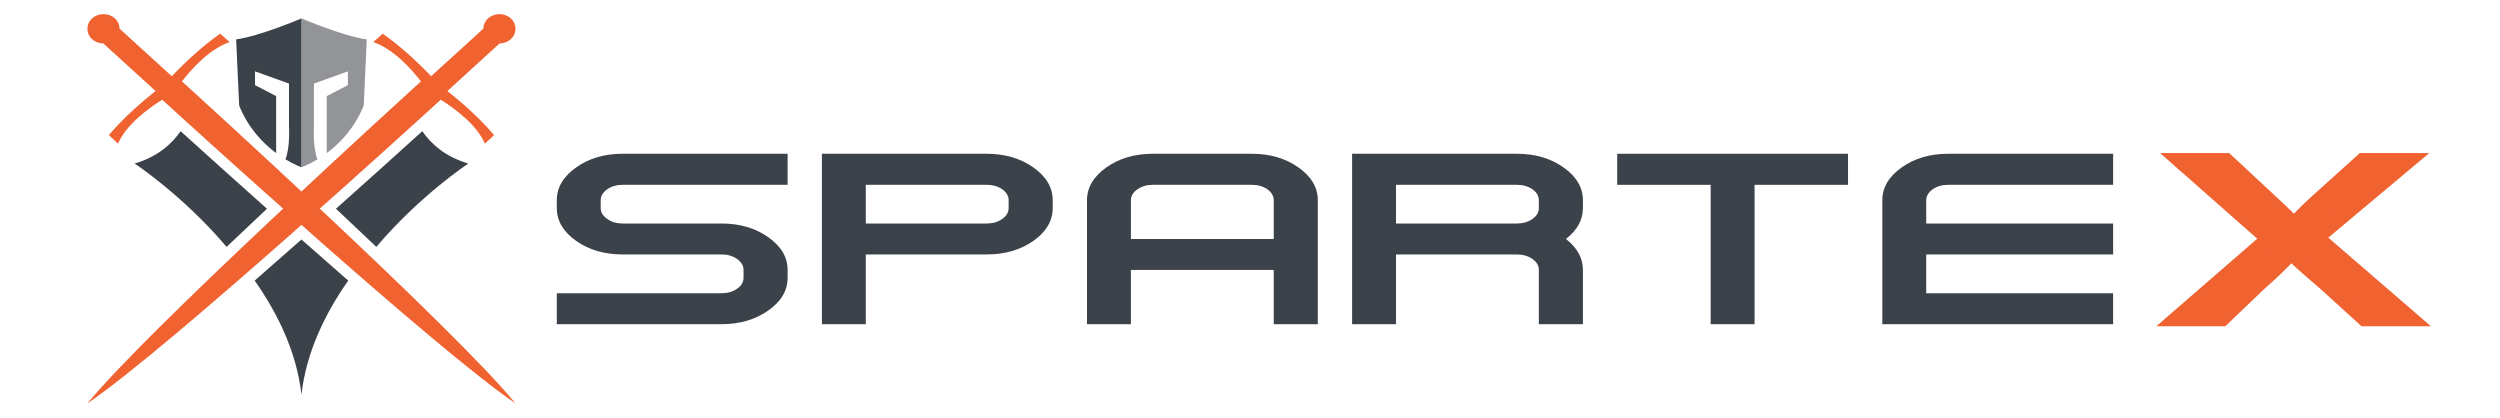 <?xml version="1.0" encoding="utf-8"?>
<!-- Generator: Adobe Illustrator 16.0.0, SVG Export Plug-In . SVG Version: 6.00 Build 0)  -->
<!DOCTYPE svg PUBLIC "-//W3C//DTD SVG 1.1//EN" "http://www.w3.org/Graphics/SVG/1.1/DTD/svg11.dtd">
<svg version="1.1" id="Layer_1" xmlns:x="http://ns.adobe.com/Extensibility/1.0/" xmlns:i="http://ns.adobe.com/AdobeIllustrator/10.0/" xmlns:graph="http://ns.adobe.com/Graphs/1.0/"
	 xmlns="http://www.w3.org/2000/svg" xmlns:xlink="http://www.w3.org/1999/xlink" x="0px" y="0px" width="473px" height="79px"
	 viewBox="0 0 473 79" enable-background="new 0 0 473 79" xml:space="preserve">
<g id="Design">
	<g id="Helmet">
		<path fill="#929497" d="M57.036,3.483V31.64c0,0,1.271-0.434,3.027-1.496c-0.919-2.316-0.67-6.211-0.67-6.211v-8.12l6.427-2.312
			v2.608l-3.999,2.075v10.778c2.448-1.819,5.269-4.691,7-9l0.571-12.507C64.821,6.817,57.036,3.483,57.036,3.483z"/>
		<path fill="#3C4249" d="M44.678,7.455l0.572,12.507c1.731,4.31,4.551,7.182,6.999,9V18.184l-4-2.075v-2.608l6.428,2.312v8.12
			c0,0,0.249,3.895-0.671,6.211c1.756,1.062,3.029,1.496,3.029,1.496V3.483C57.036,3.483,49.249,6.817,44.678,7.455z"/>
	</g>
</g>
<g>
	<path fill="#F16231" d="M96.645,3.486c-1.188-1.082-3.121-1.082-4.309,0c-0.586,0.534-0.882,1.234-0.889,1.937l-2.042,1.861l0,0
		l-0.097,0.088l-2.453,2.235l-0.345,0.315l0,0l-1.762,1.604l-0.414,0.378l0,0l-1.458,1.327l-0.109,0.1l-1.193,1.087
		c-5.22-5.465-9.168-8.039-9.168-8.039l-1.773,1.576c3.82,1.334,7.164,5.045,9.016,7.448c-2.814,2.553-51.668,46.922-63.111,60.924
		c15.321-10.391,63.768-54.649,66.851-57.468c2.628,1.663,6.854,4.766,8.353,8.325l1.729-1.615c0,0-2.824-3.596-8.824-8.352
		l2.759-2.514l0.72-0.655l4.722-4.301l0,0l0.719-0.655l0,0l0.954-0.87c0.771-0.007,1.539-0.275,2.126-0.811
		C97.832,6.328,97.832,4.567,96.645,3.486z"/>
	<path fill="#F16231" d="M34.424,15.402C36.277,13,39.62,9.288,43.439,7.954l-1.773-1.576c0,0-3.948,2.574-9.168,8.039l-0.806-0.734
		l-0.497-0.453h0l-0.647-0.59l-0.44-0.401l0,0l-0.37-0.336l0,0l-0.382-0.348l-0.706-0.643l0,0l-0.719-0.655l0,0l-0.369-0.336l0,0
		l-0.279-0.255l-2.458-2.238l-0.158-0.145h0l-2.042-1.861c-0.007-0.702-0.303-1.402-0.889-1.937c-1.188-1.082-3.121-1.082-4.309,0
		c-1.187,1.082-1.187,2.842,0,3.924c0.587,0.536,1.355,0.804,2.126,0.811l1.317,1.2l0.356,0.325l0.369,0.335l0.72,0.655l0.368,0.336
		l0,0l0.273,0.248l1.443,1.315l0.092,0.083l0.815,0.742l0.273,0.25l0,0l1.457,1.327l0,0l0.72,0.656l0,0l0.369,0.336l0,0l0.629,0.574
		l0.652,0.594l0.021,0.019c-6,4.756-8.824,8.352-8.824,8.352l1.729,1.615c1.498-3.56,5.724-6.663,8.352-8.325
		c3.083,2.819,51.531,47.078,66.851,57.468C86.092,62.324,37.238,17.955,34.424,15.402z"/>
	<path fill="#3C424A" d="M71.201,46.709c8.276-9.765,17.409-15.771,17.409-15.771c-4.376-1.271-7.066-3.735-8.711-6.121
		c-4.016,3.64-9.816,8.873-16.337,14.678C66.081,41.86,68.649,44.282,71.201,46.709z"/>
	<path fill="#3C424A" d="M57.036,45.313c-2.9,2.563-5.877,5.181-8.853,7.775c4.382,6.232,7.945,13.559,8.853,21.57
		c0.907-8.01,4.47-15.338,8.852-21.57C62.913,50.494,59.935,47.877,57.036,45.313z"/>
	<path fill="#3C424A" d="M34.172,24.817c-1.645,2.385-4.335,4.849-8.711,6.121c0,0,9.133,6.006,17.409,15.772
		c2.553-2.426,5.12-4.849,7.64-7.215C43.989,33.69,38.188,28.457,34.172,24.817z"/>
</g>
<g>
	<path fill="#3C4249" d="M105.346,37.896c0-2.424,1.222-4.497,3.667-6.22c2.422-1.723,5.353-2.584,8.792-2.584h31.211v5.877h-31.211
		c-1.146,0-2.12,0.282-2.92,0.846c-0.822,0.58-1.233,1.273-1.233,2.081v1.464c0,0.808,0.411,1.494,1.233,2.058
		c0.8,0.58,1.773,0.869,2.92,0.869h18.72c3.439,0,6.38,0.861,8.824,2.584s3.667,3.788,3.667,6.197v1.486
		c0,2.424-1.222,4.49-3.667,6.197c-2.444,1.723-5.385,2.584-8.824,2.584h-31.179v-5.854h31.179c1.146,0,2.13-0.289,2.952-0.869
		c0.8-0.563,1.2-1.249,1.2-2.058v-1.486c0-0.793-0.4-1.479-1.2-2.059c-0.822-0.579-1.806-0.869-2.952-0.869h-18.72
		c-3.439,0-6.37-0.854-8.792-2.561c-2.445-1.723-3.667-3.797-3.667-6.22V37.896z"/>
	<path fill="#3C4249" d="M163.809,61.336h-8.306V29.092h31.179c3.439,0,6.38,0.861,8.824,2.584c2.444,1.723,3.667,3.796,3.667,6.22
		v1.464c0,2.423-1.222,4.498-3.667,6.22c-2.444,1.707-5.385,2.561-8.824,2.561h-22.873V61.336z M163.809,42.287h22.873
		c1.146,0,2.13-0.289,2.952-0.869c0.8-0.564,1.2-1.25,1.2-2.058v-1.464c0-0.808-0.4-1.501-1.2-2.081
		c-0.822-0.564-1.806-0.846-2.952-0.846h-22.873V42.287z"/>
	<path fill="#3C4249" d="M240.992,51.068h-27.025v10.268h-8.306v-23.44c0-2.424,1.222-4.497,3.667-6.22
		c2.422-1.723,5.353-2.584,8.792-2.584h18.72c3.439,0,6.38,0.861,8.824,2.584c2.444,1.723,3.667,3.796,3.667,6.22v23.44h-8.339
		V51.068z M240.992,45.214v-7.318c0-0.808-0.4-1.501-1.2-2.081c-0.822-0.564-1.806-0.846-2.952-0.846h-18.72
		c-1.146,0-2.12,0.282-2.92,0.846c-0.822,0.58-1.233,1.273-1.233,2.081v7.318H240.992z"/>
	<path fill="#3C4249" d="M286.998,29.092c3.438,0,6.379,0.861,8.824,2.584c2.443,1.723,3.666,3.796,3.666,6.22v1.464
		c0,2.241-1.07,4.193-3.213,5.854c2.143,1.678,3.213,3.629,3.213,5.854v10.268h-8.338V51.068c0-0.793-0.4-1.479-1.201-2.059
		c-0.822-0.579-1.807-0.869-2.951-0.869h-22.873v13.195h-8.306V29.092H286.998z M291.15,37.896c0-0.808-0.4-1.501-1.201-2.081
		c-0.822-0.564-1.807-0.846-2.951-0.846h-22.873v7.318h22.873c1.145,0,2.129-0.289,2.951-0.869c0.801-0.564,1.201-1.25,1.201-2.058
		V37.896z"/>
	<path fill="#3C4249" d="M349.646,29.092v5.877h-17.682v26.367h-8.306V34.969h-17.682v-5.877H349.646z"/>
	<path fill="#3C4249" d="M399.804,61.336h-43.669v-23.44c0-2.424,1.222-4.497,3.666-6.22c2.423-1.723,5.354-2.584,8.793-2.584h31.21
		v5.877h-31.21c-1.147,0-2.12,0.282-2.92,0.846c-0.822,0.58-1.233,1.273-1.233,2.081v4.391h35.363v5.854H364.44v7.341h35.363V61.336
		z"/>
</g>
<g>
	<path fill="#F16231" stroke="#F16231" stroke-width="3" stroke-miterlimit="10" d="M447.393,60.234l-7.25-6.582
		c-2.951-2.518-4.806-4.152-6.576-5.875h-0.168c-1.603,1.723-3.204,3.313-6.154,5.919l-6.829,6.538h-8.431l17.367-15.063
		l-16.692-14.71h8.515l7.503,6.979c2.107,1.944,3.71,3.445,5.228,5.036h0.252c1.603-1.768,3.035-3.137,5.144-5.036l7.756-6.979
		h8.431L438.203,44.95l17.704,15.284H447.393z"/>
</g>
<g>
</g>
<g>
</g>
<g>
</g>
<g>
</g>
<g>
</g>
<g>
</g>
<g>
</g>
<g>
</g>
<g>
</g>
<g>
</g>
<g>
</g>
<g>
</g>
<g>
</g>
<g>
</g>
<g>
</g>
</svg>
